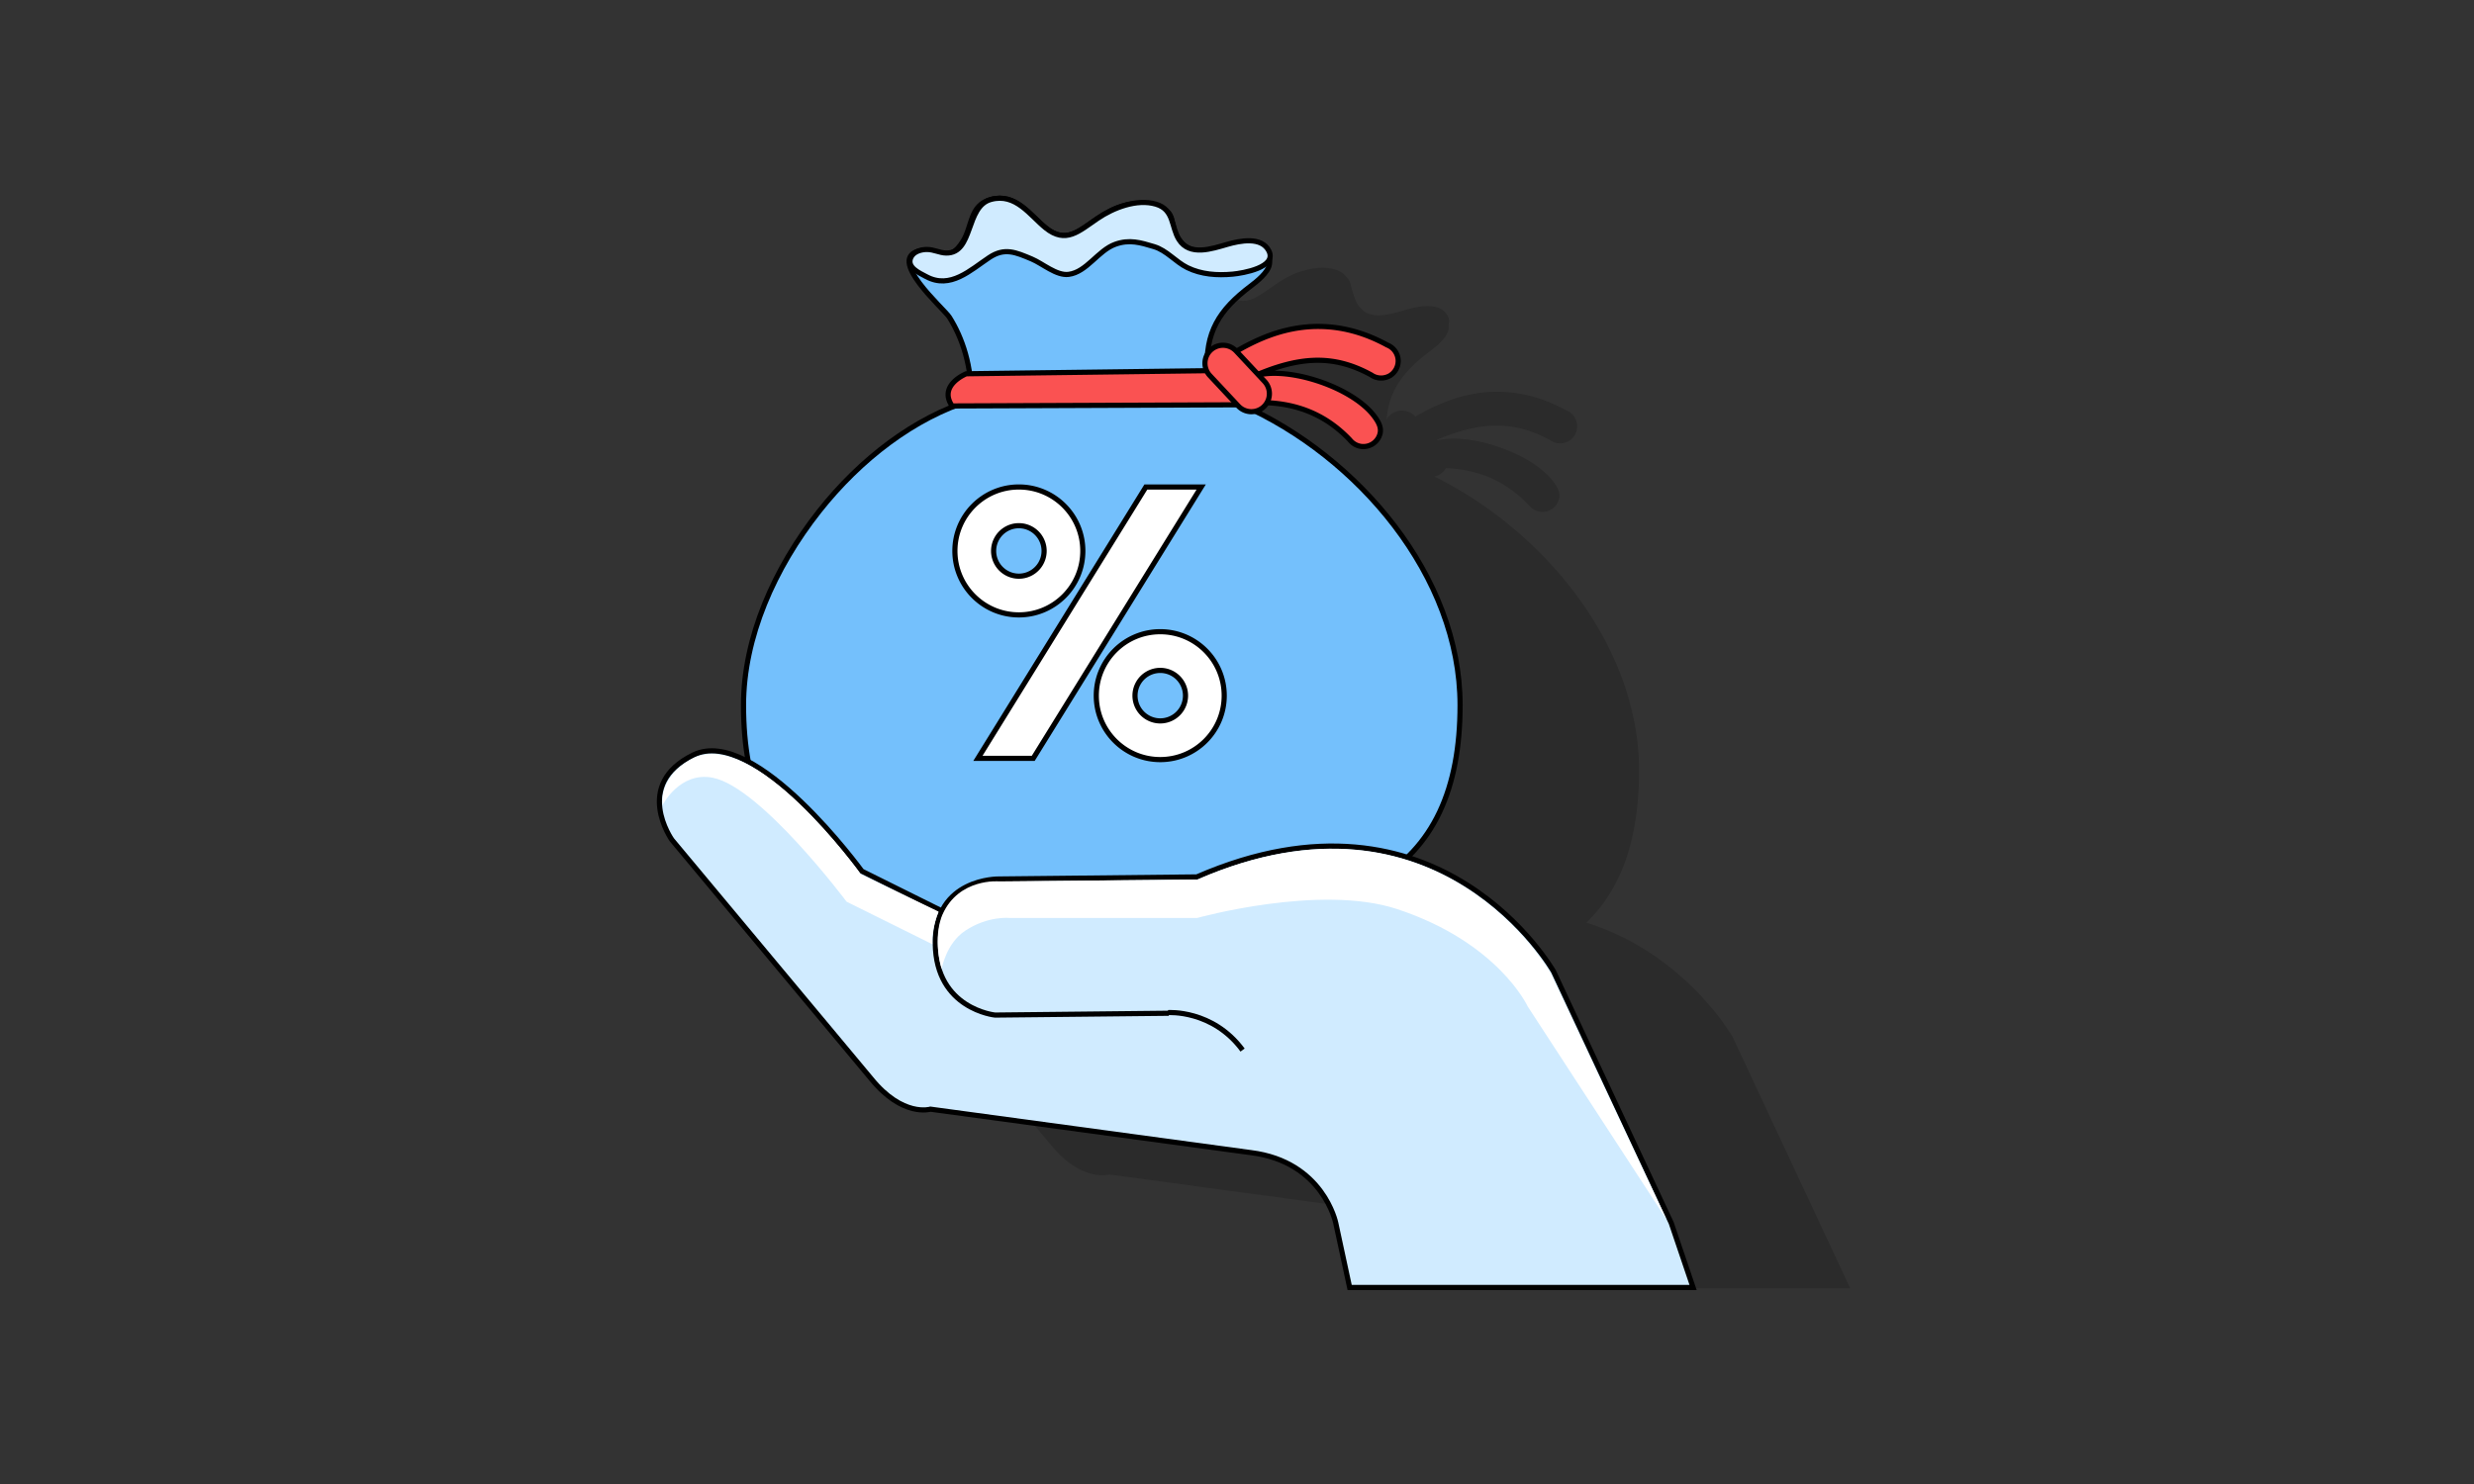 <?xml version="1.0" encoding="UTF-8"?> <svg xmlns="http://www.w3.org/2000/svg" width="480" height="288" xml:space="preserve"><rect width="100%" height="100%" fill="#333333" stroke="none"/><path opacity=".16" d="M336.149 201.218s-9.18-16.188-28.363-22.159c7.037-6.813 10.225-16.713 10.225-29.534 0-24.036-18.265-46.461-39.722-57.038a3.47 3.47 0 0 0 2.25-1.646c5.408.235 11.14 1.974 16.104 7.223.782.988 2.052 1.476 3.297 1.206a3.311 3.311 0 0 0 2.538-2.424c.309-1.218-.323-2.316-1.076-3.334-4.12-5.575-16.011-9.552-22.5-8.066l-.11-.117c8.507-3.55 14.922-3.773 21.994.115 1.039.731 2.411.789 3.54.18a3.34 3.34 0 0 0 1.668-3.13 3.337 3.337 0 0 0-2.104-2.854c-4.657-2.546-9.082-3.585-13.25-3.611-6.28-.039-11.621 2.247-16.028 4.824l-.058-.061a3.494 3.494 0 0 0-4.935-.168 3.541 3.541 0 0 0-.608.757c.492-5.627 3.229-9.289 8.327-13.147 1.201-.909 3.482-2.683 3.692-4.318.048-.371.052-.706.024-1.014.171-.45.15-.96-.145-1.539-1.441-2.831-5.646-1.953-8.041-1.269-2.406.688-5.723 1.833-8.002.472l-.045-.029c-.061-.038-.117-.085-.176-.127a5.183 5.183 0 0 1-.918-.915 7.157 7.157 0 0 1-.366-.513c-.559-.972-.816-2.075-1.144-3.117-.181-.871-.369-1.613-1.098-2.229-.477-.572-1.129-1.04-2.103-1.33-1.821-.541-3.843-.386-5.793.155-1.931.448-3.749 1.382-5.577 2.625-3.637 2.471-6.119 4.97-10.023 1.838-3.042-2.44-5.8-6.859-10.656-5.532-.16.044-.312.097-.459.156-3.61 1.294-3.139 5.047-4.934 7.938-.627 1.012-1.194 1.636-1.734 2.002a3.568 3.568 0 0 1-1.535.295c-1.269-.021-2.375-.683-3.721-.689-.621-.003-1.355.125-1.978.433-5.331 1.904 5.333 11.149 6.307 12.695 1.853 2.943 3.33 6.653 3.944 10.981l-.648.008s-5.512 2.204-2.756 6.247l.585-.002c-9.818 3.817-19.092 11.21-26.368 20.418-8.719 11.063-14.686 24.542-14.686 37.65 0 3.932.301 7.586.92 10.964-3.789-2.021-7.51-2.827-10.644-1.301-11.792 5.738-4.173 16.477-4.173 16.477l38.652 46.347c6.122 7.571 11.513 5.923 11.513 5.923l62.208 8.44c14.013 1.761 16.423 13.631 16.423 13.631l65.085.001-22.819-48.788z"></path><path fill="#74C0FC" stroke="#000" stroke-miterlimit="10" d="M234.247 72.304c-.48-7.791 2.249-12.125 8.362-16.75 1.202-.909 3.483-2.683 3.692-4.318.6-4.673-5.064-4.237-8.104-3.622-3.125.633-6.712 2.368-9.197-.799-2.656-3.384-.061-5.717-5.146-6.97-4.147-1.022-7.521.242-10.935 2.561-3.637 2.472-6.119 4.971-10.023 1.839-3.042-2.44-5.801-6.859-10.656-5.532-4.126 1.128-3.524 5.083-5.393 8.093-2.874 4.631-4.458 1.153-8.186 1.83-7.079 1.285 4.509 11.293 5.524 12.907 2.553 4.054 4.399 9.556 4.245 16.136-10.962 3.36-21.445 11.339-29.487 21.516-8.719 11.063-14.686 24.543-14.686 37.651 0 16.175 5.067 27.705 16.559 34.247 11.479 6.541 28.436 8.478 52.959 8.478 24.511 0 41.468-1.937 52.96-8.478 11.479-6.542 16.546-18.072 16.546-34.247 0-25.023-19.796-48.31-42.382-58.289"></path><path fill="#FA5252" stroke="#000" stroke-miterlimit="10" d="M240.9 78.557c1.59-.205 2.633-.471 4.365-.419 5.566.142 11.518 1.821 16.648 7.247.782.988 2.052 1.476 3.297 1.206a3.311 3.311 0 0 0 2.538-2.424c.308-1.218-.324-2.316-1.077-3.334-4.473-6.051-18.104-10.226-24.041-7.567 9.232-4.134 15.96-4.605 23.426-.5 1.039.731 2.41.789 3.54.18a3.34 3.34 0 0 0 1.667-3.13 3.334 3.334 0 0 0-2.104-2.854c-4.656-2.546-9.081-3.585-13.249-3.61-9.364-.058-16.653 5.05-21.848 8.59l-46.581.594s-5.513 2.204-2.756 6.247l56.175-.226z"></path><path fill="#D0EBFF" stroke="#000" stroke-miterlimit="10" d="m182.877 176.852-15.665-7.786s-20.656-28.408-32.679-22.557c-11.792 5.738-4.173 16.477-4.173 16.477l38.652 46.347c6.122 7.57 11.513 5.923 11.513 5.923l62.209 8.44c14.012 1.761 16.423 13.631 16.423 13.631l2.7 12.535h66.632l-4.248-12.534-22.82-48.788s-22.036-38.888-69.21-18.355l-38.479.404s-12.407-.187-12.272 12.533c.133 12.721 11.596 13.873 11.596 13.873l33.708-.354"></path><path fill="none" stroke="#000" stroke-miterlimit="10" d="M226.64 196.516s8.635-.621 14.442 7.27"></path><path fill="#FFF" d="M182.867 177.472s-1.999 4.041-.176 10.588c0 0 .834-4.936 4.558-7.418 4.476-2.983 8.703-2.486 8.703-2.486h36.299s23.848-6.656 38.786-1.74c19.641 6.464 25.359 18.896 25.359 18.896l26.936 41.354-22.44-47.735s-21.654-38.681-68.556-18.23l-38.513.352c-.002-.003-7.785-.699-10.956 6.419zM182.091 176.912l-15.052-7.215s-20.937-29.333-33.119-22.247c-6.325 3.68-5.345 8.765-5.345 8.765s3.294-6.527 9.696-5.283c9.334 1.812 25.981 24.054 25.981 24.054l16.658 8.267s-.249-1.243.373-3.791c.404-1.659.808-2.55.808-2.55z"></path><path fill="#FFF" stroke="#000" stroke-miterlimit="10" d="M237.519 135.006c0 6.853-5.557 12.408-12.41 12.408-6.854 0-12.409-5.556-12.409-12.408 0-6.854 5.556-12.41 12.409-12.41 6.853 0 12.41 5.556 12.41 12.41zm-12.41-4.9a4.899 4.899 0 1 0 .002 9.798 4.899 4.899 0 0 0-.002-9.798zM222.316 94.512l-32.581 52.658h10.736l32.581-52.658zM210.087 106.92c0 6.854-5.556 12.41-12.409 12.41s-12.41-5.556-12.41-12.41c0-6.853 5.556-12.409 12.41-12.409s12.409 5.557 12.409 12.409zm-12.409-4.897a4.897 4.897 0 1 0 0 9.796 4.898 4.898 0 0 0 0-9.796z"></path><path fill="#D0EBFF" stroke="#000" stroke-miterlimit="10" d="M238.141 47.414c-2.97.848-7.323 2.396-9.405-.93-1.521-2.428-.9-5.803-4.446-6.857-3.725-1.106-8.287.685-11.37 2.779-3.637 2.472-6.119 4.971-10.023 1.839-3.042-2.44-5.801-6.859-10.656-5.532-4.963 1.358-3.337 10.477-8.663 10.391-1.268-.021-2.375-.683-3.721-.689-1.117-.006-2.611.389-3.135 1.553-.873 1.938 1.658 2.999 2.982 3.713 4.693 2.532 8.569-1.273 12.229-3.704 3-1.992 5.127-1.018 8.228.28 2.131.892 4.799 3.287 7.166 2.991 3.519-.441 5.696-4.636 9.044-5.839 2.771-.997 4.894-.336 7.534.456 2.463.738 4.183 2.956 6.46 4.073 2.731 1.341 5.795 1.538 8.791 1.264 1.959-.179 8.66-1.311 7.025-4.519-1.441-2.83-5.647-1.953-8.04-1.269z"></path><path fill="#FA5252" stroke="#000" stroke-miterlimit="10" d="M245.345 74.021a3.491 3.491 0 0 1-.168 4.935 3.49 3.49 0 0 1-4.933-.168l-5.52-5.907a3.492 3.492 0 0 1 .167-4.936 3.493 3.493 0 0 1 4.934.168l5.52 5.908z"></path></svg> 